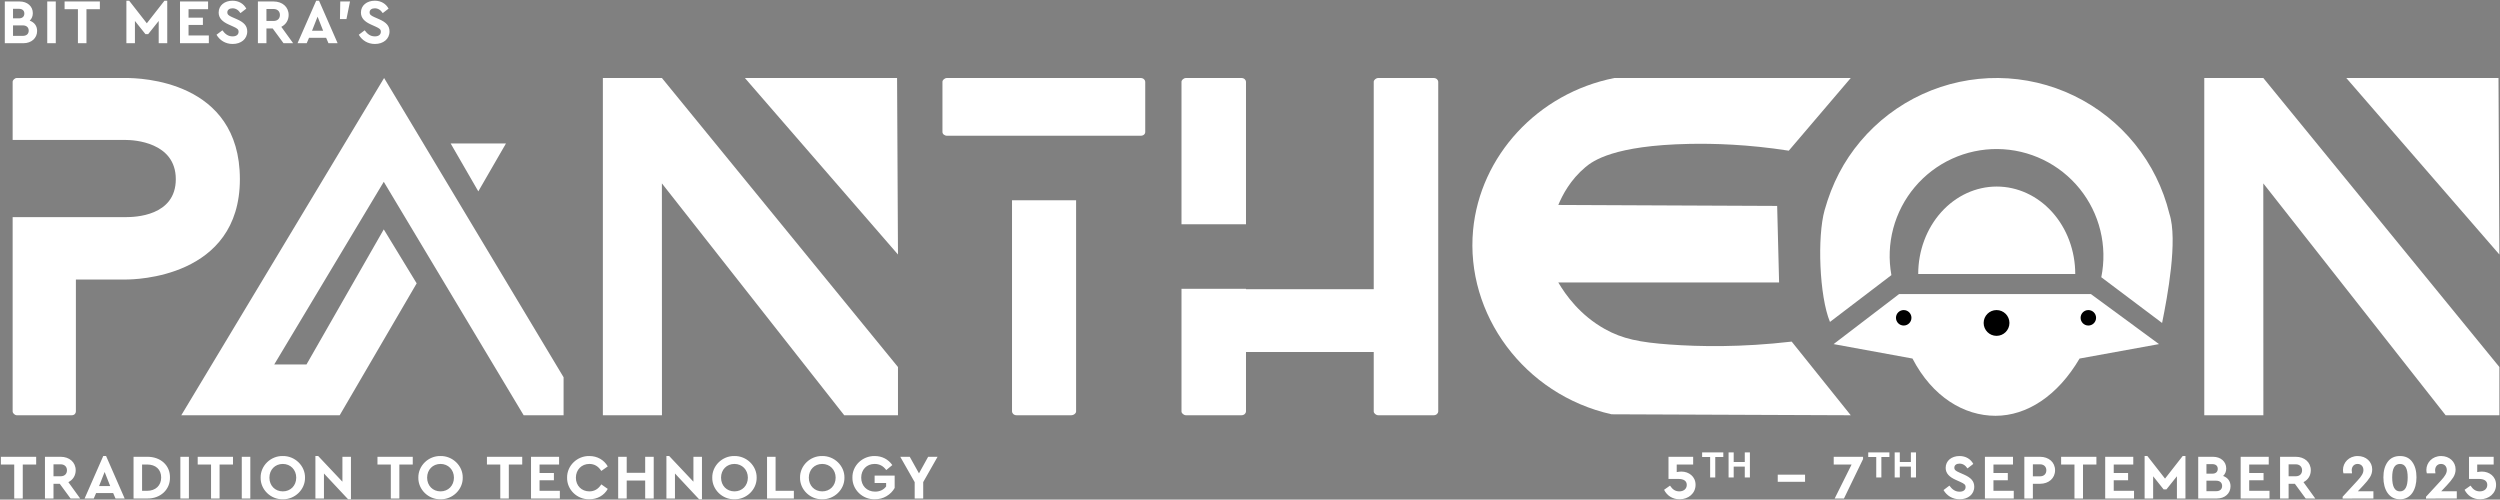 <svg width="2372" height="474" viewBox="0 0 2372 474" fill="none" xmlns="http://www.w3.org/2000/svg">
<rect x="0" y="0" width="2372" height="474" fill="#808080" stroke="none"/>
<path d="M2091.42 394V74H2147.42L2371.42 348.233V394H2320.42L2147.42 174L2147.49 394H2091.42Z" fill="white"/>
<path d="M2370.57 74H2226.16L2298.79 157.742L2371.42 241.485L2370.57 74Z" fill="white"/>
<path d="M119.6 74C132.4 74 227.6 76 227.6 170C227.6 264 127.2 265.2 119.6 265.2H72V390.4C72 392 70.8 394 68 394H16C14 394 12 392 12 390.4V206H119.6C127.6 206 166.8 205.2 166.8 170C166.8 134.8 126.8 132.8 119.6 132.8H12V77.6C12 76 14 74 16 74H119.6Z" fill="white"/>
<path d="M1021 390.4C1021 392 1019 394 1016.2 394H964.6C961.8 394 960.2 392 960.2 390.4V190H1021V390.4ZM894.2 125.2V77.6C894.2 76 896.2 74 898.6 74H1082.2C1085 74 1086.6 76 1086.6 77.6V125.2C1086.6 127.2 1085 128.8 1082.2 128.8H898.6C896.2 128.8 894.2 127.2 894.2 125.2Z" fill="white"/>
<path d="M1121 77.6C1121 76 1123 74 1125.4 74H1177.8C1180.6 74 1182.2 76 1182.2 77.6V212.8H1121V77.6ZM1121 390.4V274H1182.2V274.4H1303.4V77.6C1303.4 76 1305.4 74 1307.8 74H1360.2C1363 74 1364.6 76 1364.6 77.6V390.4C1364.6 392 1363 394 1360.2 394H1307.8C1305.4 394 1303.4 392 1303.4 390.4V334H1182.2V390.4C1182.2 392 1180.6 394 1177.8 394H1125.4C1123 394 1121 392 1121 390.4Z" fill="white"/>
<path d="M1983.87 279.022H1801.84L1739.7 326.485L1814.56 340.186C1833.53 376.657 1863.49 394.5 1893.34 394.5C1923.19 394.5 1952.35 375.527 1973.1 340.186L2048.45 326.485L1983.87 279.022Z" fill="white"/>
<circle cx="1894.32" cy="306.424" r="12.233" fill="black"/>
<circle cx="1981.42" cy="301.53" r="7.34" fill="black"/>
<circle cx="1806.24" cy="301.53" r="7.34" fill="black"/>
<path d="M1969 260C1969 237.987 1961.15 216.876 1947.18 201.31C1933.21 185.745 1914.26 177 1894.5 177C1874.74 177 1855.79 185.745 1841.82 201.31C1827.85 216.876 1820 237.987 1820 260L1894.5 260H1969Z" fill="white"/>
<path d="M2051.39 306.424C2056.35 282.043 2066.56 227.644 2058.31 202.743C2052.4 178.573 2041.23 156.008 2025.58 136.662C2009.94 117.316 1990.21 101.667 1967.81 90.836C1945.41 80.005 1920.9 74.258 1896.02 74.008C1871.14 73.759 1846.51 79.011 1823.9 89.391C1801.29 99.77 1781.25 115.019 1765.22 134.047C1749.19 153.075 1738.23 174.309 1731.17 199.457C1724.11 224.604 1726.15 280.997 1736.27 305.445L1794.56 261.031C1791.88 246.328 1792.47 231.213 1796.31 216.768C1800.15 202.323 1807.14 188.905 1816.77 177.474C1826.4 166.044 1838.43 156.883 1852.02 150.648C1865.6 144.413 1880.39 141.258 1895.34 141.408C1910.29 141.558 1925.01 145.01 1938.47 151.517C1951.92 158.023 1963.78 167.424 1973.17 179.045C1982.57 190.667 1989.29 204.223 1992.83 218.742C1996.38 233.261 1996.68 248.385 1993.7 263.031L2051.39 306.424Z" fill="white"/>
<path d="M572 394V74H628L852 348.233V394H801L628 174L628.064 394H572Z" fill="white"/>
<path d="M851.144 74H706.74L779.37 157.742L852 241.485L851.144 74Z" fill="white"/>
<path d="M172 394L364.424 74L534.727 357.939V394H496.848L364.121 172.485L260.182 345.818H290.788L364.121 217.636L395.333 268.848L322.303 394H172Z" fill="white"/>
<path d="M453.819 181.576L480.062 136.121H427.575L453.819 181.576Z" fill="white"/>
<path d="M1756 74H1531.81C1458.77 88.464 1404.2 148.198 1397.66 218.368C1390.25 297.816 1445.92 374.46 1529.05 393.08C1604.7 393.384 1680.35 393.697 1756 394L1699.95 324.115C1651.79 329.697 1612.31 328.897 1584.18 326.874C1555.72 324.823 1539.42 321.549 1522.62 312.161C1499.2 299.057 1485.61 280.078 1478.52 268.023C1548.35 268.023 1618.18 268.023 1688.01 268.023L1686.17 195.379L1478.52 194.46C1482.5 184.887 1490.02 170.533 1504.24 158.598C1511.35 152.63 1531.24 137.963 1602.56 136.529C1625.67 136.069 1658.22 136.906 1697.2 142.966C1716.79 119.977 1736.4 96.989 1756 74Z" fill="white"/>
<path d="M35.22 29.36C35.22 36.2 29.82 41 22.2 41H4.56V1.4H18.6C25.92 1.4 31.14 5.96 31.14 12.44C31.14 15.32 30.18 17.72 28.2 19.58C32.58 21.2 35.22 24.56 35.22 29.36ZM17.94 8.36H12.36V17.42H17.94C21.24 17.42 23.1 15.68 23.1 12.86C23.1 10.04 21.24 8.36 17.94 8.36ZM27.24 29.06C27.24 26 25.14 24.08 21.6 24.08H12.36V34.04H21.6C25.14 34.04 27.24 32.18 27.24 29.06ZM44.826 41V1.4H52.926V41H44.826ZM73.934 41V8.72H61.274V1.4H94.754V8.72H82.034V41H73.934ZM156.039 0.68H158.679V41H150.579V19.88L140.619 32.36H137.979L128.019 19.88V41H119.919V0.68H122.559L139.299 22.1L156.039 0.68ZM170.79 41V1.4H197.43V8.72H178.89V16.76H192.51V23.66H178.89V33.68H198.15V41H170.79ZM205.425 32.96L211.005 28.76C213.585 32.3 216.405 34.52 220.725 34.52C224.265 34.52 226.365 32.84 226.365 30.14C226.365 27.8 225.105 26.96 221.325 25.22L217.065 23.3C211.005 20.6 207.465 17.18 207.465 11.9C207.465 5.12 213.105 0.68 220.605 0.68C226.665 0.68 231.225 3.62 233.685 8.18L228.165 12.44C226.125 9.38 223.605 7.88 220.605 7.88C217.785 7.88 215.685 9.26 215.685 11.72C215.685 13.82 216.945 14.78 220.305 16.28L224.805 18.26C231.465 21.2 234.585 24.5 234.585 29.84C234.585 37.1 228.645 41.72 220.725 41.72C214.005 41.72 208.485 38.3 205.425 32.96ZM278.121 41H269.001L258.741 27.02H252.801V41H244.701V1.4H259.581C267.861 1.4 273.861 6.56 273.861 14.18C273.861 19.22 271.221 23.3 266.901 25.46L278.121 41ZM252.801 8.54V19.88H259.581C263.361 19.88 265.581 17.6 265.581 14.18C265.581 10.82 263.241 8.54 259.581 8.54H252.801ZM311.64 41L309.42 35.84H293.22L291 41H282.3L300 0.68H302.7L320.34 41H311.64ZM306.6 29.18L301.32 15.8L296.04 29.18H306.6ZM322.546 18.08L322.846 1.4H332.086L328.726 18.08H322.546ZM340.413 32.96L345.993 28.76C348.573 32.3 351.393 34.52 355.713 34.52C359.253 34.52 361.353 32.84 361.353 30.14C361.353 27.8 360.093 26.96 356.313 25.22L352.053 23.3C345.993 20.6 342.453 17.18 342.453 11.9C342.453 5.12 348.093 0.68 355.593 0.68C361.653 0.68 366.213 3.62 368.673 8.18L363.153 12.44C361.113 9.38 358.593 7.88 355.593 7.88C352.773 7.88 350.673 9.26 350.673 11.72C350.673 13.82 351.933 14.78 355.293 16.28L359.793 18.26C366.453 21.2 369.573 24.5 369.573 29.84C369.573 37.1 363.633 41.72 355.713 41.72C348.993 41.72 343.473 38.3 340.413 32.96Z" fill="white"/>
<path d="M1608.75 459.98C1608.75 468.08 1602.03 473.72 1593.57 473.72C1586.85 473.72 1581.57 470.18 1578.87 464.72L1584.51 460.76C1586.85 464.36 1589.49 466.22 1593.33 466.22C1597.41 466.22 1600.41 463.88 1600.41 460.1C1600.41 456.32 1597.59 454.4 1592.31 454.4H1583.07V433.4H1606.47V440.72H1590.87V447.92C1592.37 447.62 1593.87 447.44 1595.37 447.44C1602.21 447.44 1608.75 451.94 1608.75 459.98ZM1622.58 453V433.632H1614.98V429.24H1635.07V433.632H1627.44V453H1622.58ZM1640.07 453V429.24H1644.93V438.348H1655.45V429.24H1660.31V453H1655.45V442.74H1644.93V453H1640.07ZM1686.72 457.16V450.38H1712.64V457.16H1686.72ZM1739.83 433.4H1767.67V435.56L1749.55 473H1740.73L1756.81 440.72H1739.83V433.4ZM1780.18 453V433.632H1772.58V429.24H1792.67V433.632H1785.04V453H1780.18ZM1797.67 453V429.24H1802.53V438.348H1813.04V429.24H1817.9V453H1813.04V442.74H1802.53V453H1797.67ZM1844.01 464.96L1849.59 460.76C1852.17 464.3 1854.99 466.52 1859.31 466.52C1862.85 466.52 1864.95 464.84 1864.95 462.14C1864.95 459.8 1863.69 458.96 1859.91 457.22L1855.65 455.3C1849.59 452.6 1846.05 449.18 1846.05 443.9C1846.05 437.12 1851.69 432.68 1859.19 432.68C1865.25 432.68 1869.81 435.62 1872.27 440.18L1866.75 444.44C1864.71 441.38 1862.19 439.88 1859.19 439.88C1856.37 439.88 1854.27 441.26 1854.27 443.72C1854.27 445.82 1855.53 446.78 1858.89 448.28L1863.39 450.26C1870.05 453.2 1873.17 456.5 1873.17 461.84C1873.17 469.1 1867.23 473.72 1859.31 473.72C1852.59 473.72 1847.07 470.3 1844.01 464.96ZM1883.29 473V433.4H1909.93V440.72H1891.39V448.76H1905.01V455.66H1891.39V465.68H1910.65V473H1883.29ZM1920.69 473V433.4H1935.57C1943.85 433.4 1949.85 438.56 1949.85 446.18C1949.85 453.74 1943.85 459.02 1935.57 459.02H1928.79V473H1920.69ZM1928.79 451.94H1935.57C1939.35 451.94 1941.57 449.6 1941.57 446.18C1941.57 442.82 1939.23 440.54 1935.57 440.54H1928.79V451.94ZM1968.25 473V440.72H1955.59V433.4H1989.07V440.72H1976.35V473H1968.25ZM1997.41 473V433.4H2024.05V440.72H2005.51V448.76H2019.13V455.66H2005.51V465.68H2024.77V473H1997.41ZM2070.92 432.68H2073.56V473H2065.46V451.88L2055.5 464.36H2052.86L2042.9 451.88V473H2034.8V432.68H2037.44L2054.18 454.1L2070.92 432.68ZM2116.33 461.36C2116.33 468.2 2110.93 473 2103.31 473H2085.67V433.4H2099.71C2107.03 433.4 2112.25 437.96 2112.25 444.44C2112.25 447.32 2111.29 449.72 2109.31 451.58C2113.69 453.2 2116.33 456.56 2116.33 461.36ZM2099.05 440.36H2093.47V449.42H2099.05C2102.35 449.42 2104.21 447.68 2104.21 444.86C2104.21 442.04 2102.35 440.36 2099.05 440.36ZM2108.35 461.06C2108.35 458 2106.25 456.08 2102.71 456.08H2093.47V466.04H2102.71C2106.25 466.04 2108.35 464.18 2108.35 461.06ZM2125.94 473V433.4H2152.58V440.72H2134.04V448.76H2147.66V455.66H2134.04V465.68H2153.3V473H2125.94ZM2196.75 473H2187.63L2177.37 459.02H2171.43V473H2163.33V433.4H2178.21C2186.49 433.4 2192.49 438.56 2192.49 446.18C2192.49 451.22 2189.85 455.3 2185.53 457.46L2196.75 473ZM2171.43 440.54V451.88H2178.21C2181.99 451.88 2184.21 449.6 2184.21 446.18C2184.21 442.82 2181.87 440.54 2178.21 440.54H2171.43ZM2237.13 466.1H2251.89V473L2222.67 473.06V471.32L2236.83 455.96C2240.73 451.7 2242.41 448.94 2242.41 446C2242.41 442.58 2240.25 440.18 2236.89 440.18C2233.53 440.18 2231.31 442.64 2231.31 446.24C2231.31 446.96 2231.43 447.92 2231.61 449.12H2223.45C2223.15 448.04 2223.03 446.9 2223.03 445.76C2223.03 439.04 2228.55 432.68 2237.01 432.68C2244.93 432.68 2250.75 438.14 2250.75 445.34C2250.75 448.04 2250.03 450.5 2248.59 452.84C2247.15 455.12 2245.05 457.76 2242.23 460.7L2237.13 466.1ZM2261.37 452.9C2261.37 446.84 2262.69 441.98 2265.39 438.26C2268.09 434.54 2271.99 432.68 2277.09 432.68C2282.19 432.68 2286.09 434.54 2288.73 438.26C2291.43 441.98 2292.75 446.84 2292.75 452.9C2292.75 464.6 2287.47 473.72 2277.09 473.72C2266.65 473.72 2261.37 464.6 2261.37 452.9ZM2284.41 452.96C2284.41 444.56 2282.13 440.18 2277.09 440.18C2271.99 440.18 2269.71 444.56 2269.71 452.96C2269.71 461.78 2272.17 466.22 2277.09 466.22C2281.95 466.22 2284.41 461.78 2284.41 452.96ZM2316.25 466.1H2331.01V473L2301.79 473.06V471.32L2315.95 455.96C2319.85 451.7 2321.53 448.94 2321.53 446C2321.53 442.58 2319.37 440.18 2316.01 440.18C2312.65 440.18 2310.43 442.64 2310.43 446.24C2310.43 446.96 2310.55 447.92 2310.73 449.12H2302.57C2302.27 448.04 2302.15 446.9 2302.15 445.76C2302.15 439.04 2307.67 432.68 2316.13 432.68C2324.05 432.68 2329.87 438.14 2329.87 445.34C2329.87 448.04 2329.15 450.5 2327.71 452.84C2326.27 455.12 2324.17 457.76 2321.35 460.7L2316.25 466.1ZM2368.27 459.98C2368.27 468.08 2361.55 473.72 2353.09 473.72C2346.37 473.72 2341.09 470.18 2338.39 464.72L2344.03 460.76C2346.37 464.36 2349.01 466.22 2352.85 466.22C2356.93 466.22 2359.93 463.88 2359.93 460.1C2359.93 456.32 2357.11 454.4 2351.83 454.4H2342.59V433.4H2365.99V440.72H2350.39V447.92C2351.89 447.62 2353.39 447.44 2354.89 447.44C2361.73 447.44 2368.27 451.94 2368.27 459.98Z" fill="white"/>
<path d="M13.5 473V440.72H0.84V433.4H34.32V440.72H21.6V473H13.5ZM76.078 473H66.958L56.698 459.02H50.758V473H42.658V433.4H57.538C65.818 433.4 71.818 438.56 71.818 446.18C71.818 451.22 69.178 455.3 64.858 457.46L76.078 473ZM50.758 440.54V451.88H57.538C61.318 451.88 63.538 449.6 63.538 446.18C63.538 442.82 61.198 440.54 57.538 440.54H50.758ZM109.597 473L107.377 467.84H91.177L88.957 473H80.257L97.957 432.68H100.657L118.297 473H109.597ZM104.557 461.18L99.277 447.8L93.997 461.18H104.557ZM126.705 473V433.4H139.665C152.205 433.28 161.445 441.38 161.265 453.08C161.445 464.54 152.205 473.18 139.665 473H126.705ZM134.805 465.68H139.605C147.585 465.68 152.925 460.7 152.925 453.08C152.925 445.4 147.705 440.72 139.605 440.72H134.805V465.68ZM171.13 473V433.4H179.23V473H171.13ZM200.238 473V440.72H187.578V433.4H221.058V440.72H208.338V473H200.238ZM229.396 473V433.4H237.496V473H229.396ZM247.284 453.2C247.104 441.86 256.884 432.44 268.284 432.68C279.684 432.44 289.584 441.86 289.404 453.2C289.584 464.54 279.684 473.96 268.284 473.72C256.884 473.96 247.104 464.54 247.284 453.2ZM281.064 453.2C281.064 445.7 275.604 440.18 268.344 440.18C261.024 440.18 255.624 445.58 255.624 453.2C255.624 460.82 261.024 466.22 268.344 466.22C275.604 466.22 281.064 460.82 281.064 453.2ZM324.883 433.4H332.983V473.72H330.283L307.363 449.24V473H299.263V432.68H301.903L324.883 457.04V433.4ZM370.805 473V440.72H358.145V433.4H391.625V440.72H378.905V473H370.805ZM396.921 453.2C396.741 441.86 406.521 432.44 417.921 432.68C429.321 432.44 439.221 441.86 439.041 453.2C439.221 464.54 429.321 473.96 417.921 473.72C406.521 473.96 396.741 464.54 396.921 453.2ZM430.701 453.2C430.701 445.7 425.241 440.18 417.981 440.18C410.661 440.18 405.261 445.58 405.261 453.2C405.261 460.82 410.661 466.22 417.981 466.22C425.241 466.22 430.701 460.82 430.701 453.2ZM474.668 473V440.72H462.008V433.4H495.488V440.72H482.768V473H474.668ZM503.826 473V433.4H530.466V440.72H511.926V448.76H525.546V455.66H511.926V465.68H531.186V473H503.826ZM538.061 453.2C537.881 441.86 547.661 432.44 559.181 432.68C566.681 432.68 573.101 436.34 576.641 442.52L570.521 446.84C567.701 442.4 563.921 440.18 559.181 440.18C551.801 440.18 546.401 445.7 546.401 453.26C546.401 460.82 551.801 466.22 559.181 466.22C563.921 466.22 567.701 464 570.521 459.56L576.641 463.88C573.221 470.06 566.741 473.72 559.121 473.72C547.541 473.96 537.821 464.54 538.061 453.2ZM586.525 473V433.4H594.625V448.58H612.145V433.4H620.245V473H612.145V455.9H594.625V473H586.525ZM657.918 433.4H666.018V473.72H663.318L640.398 449.24V473H632.298V432.68H634.938L657.918 457.04V433.4ZM675.792 453.2C675.612 441.86 685.392 432.44 696.792 432.68C708.192 432.44 718.092 441.86 717.912 453.2C718.092 464.54 708.192 473.96 696.792 473.72C685.392 473.96 675.612 464.54 675.792 453.2ZM709.572 453.2C709.572 445.7 704.112 440.18 696.852 440.18C689.532 440.18 684.132 445.58 684.132 453.2C684.132 460.82 689.532 466.22 696.852 466.22C704.112 466.22 709.572 460.82 709.572 453.2ZM727.771 473V433.4H735.871V465.68H753.211V473H727.771ZM759.077 453.2C758.897 441.86 768.677 432.44 780.077 432.68C791.477 432.44 801.377 441.86 801.197 453.2C801.377 464.54 791.477 473.96 780.077 473.72C768.677 473.96 758.897 464.54 759.077 453.2ZM792.857 453.2C792.857 445.7 787.397 440.18 780.137 440.18C772.817 440.18 767.417 445.58 767.417 453.2C767.417 460.82 772.817 466.22 780.137 466.22C787.397 466.22 792.857 460.82 792.857 453.2ZM808.776 453.2C808.536 441.8 818.256 432.5 829.956 432.68C836.916 432.68 842.796 435.8 846.636 441.26L840.876 446C838.056 442.1 834.396 440.18 829.836 440.18C822.276 440.18 817.116 445.64 817.116 453.2C817.116 460.88 822.456 466.46 830.316 466.46C834.876 466.46 838.536 464.6 840.756 461.54V458.3H829.836V451.28H848.856V462.98C847.056 466.16 844.476 468.8 841.116 470.78C837.816 472.76 834.096 473.72 829.956 473.72C818.316 473.96 808.596 464.54 808.776 453.2ZM889.568 433.4L875.948 457.4V473H867.848V457.46L854.168 433.4H863.168L871.928 449.12L880.628 433.4H889.568Z" fill="white"/>
</svg>
